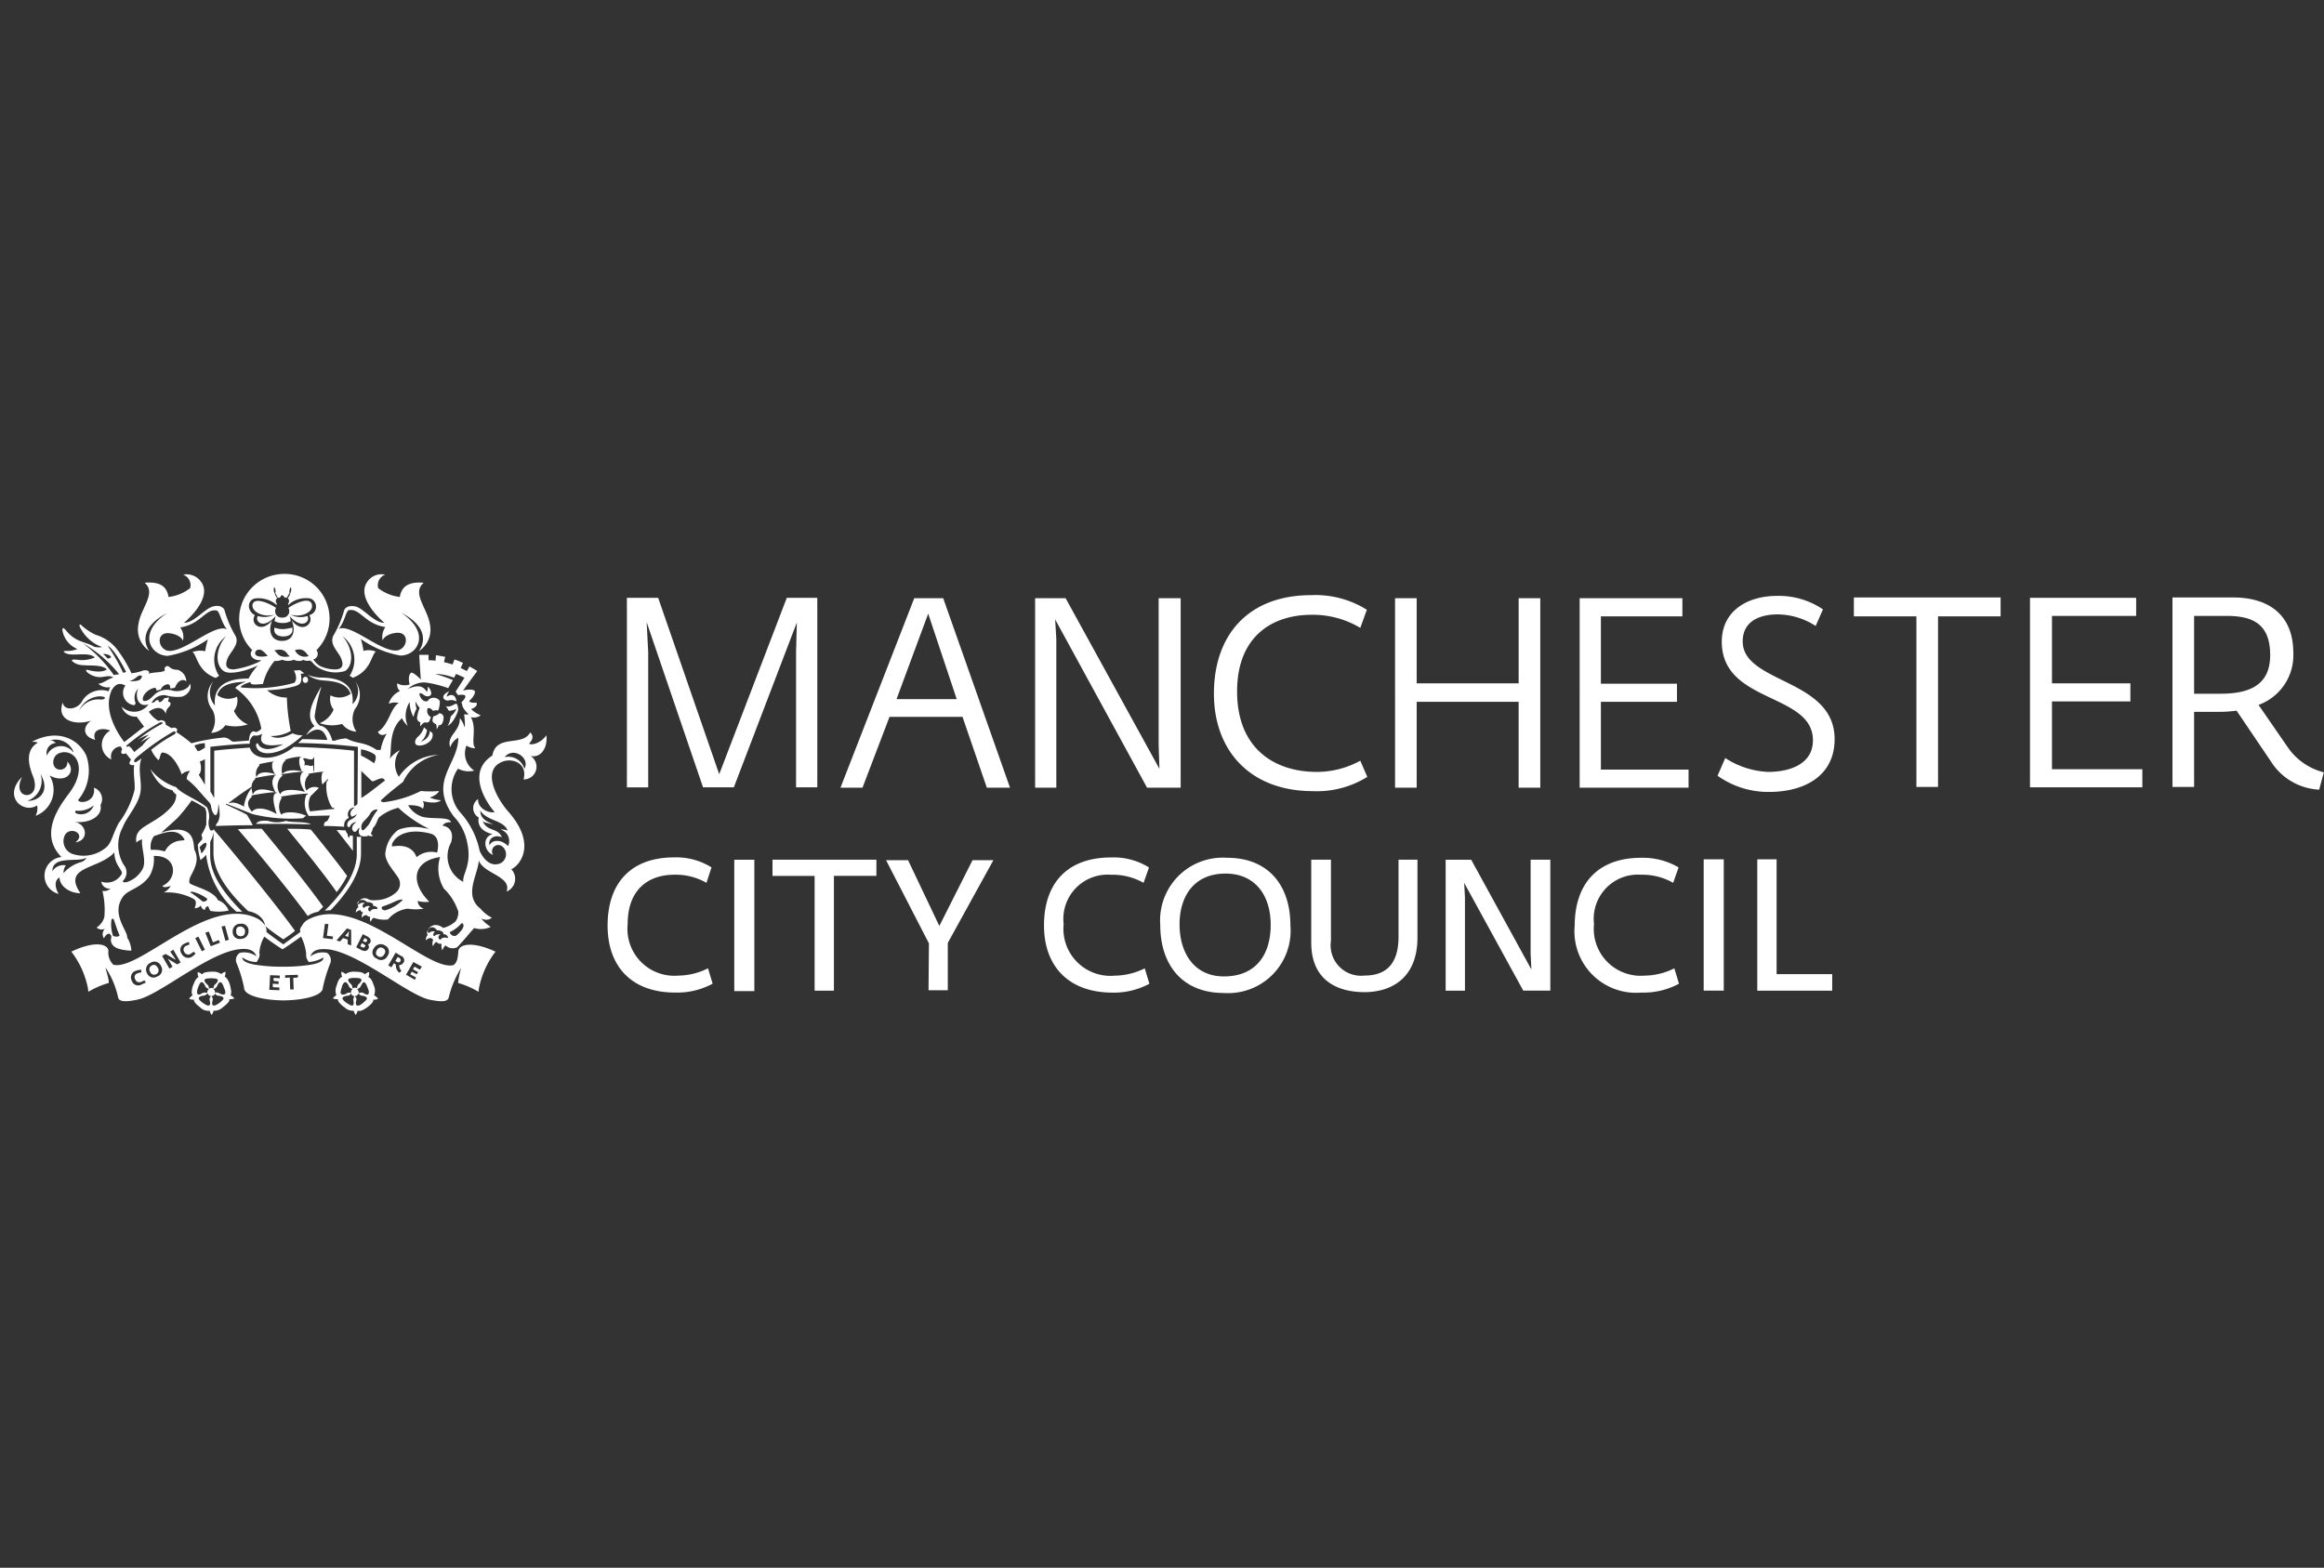 <svg xmlns="http://www.w3.org/2000/svg" xmlns:xlink="http://www.w3.org/1999/xlink" width="166" height="112" viewBox="0 0 166 112">
  <rect x="0" y="0" width="166" height="112" fill="#333333" stroke="none"/>
  <defs>
    <clipPath id="clip-Custom_Size_1">
      <rect width="166" height="112"/>
    </clipPath>
  </defs>
  <g id="Custom_Size_1" data-name="Custom Size – 1" clip-path="url(#clip-Custom_Size_1)">
    <g id="manchester-city-council-logo-vector" transform="translate(130.478 -176.9)">
      <path id="Path_122" data-name="Path 122" d="M-81.148,322.883h0c.11-.165.028-.441-.028-.717-.11-.359-.248-.552-.386-.607a.7.7,0,0,0,.055-.359.819.819,0,0,0-.3.165,1.028,1.028,0,0,0-.69-.165c-.359,0-.579.055-.69.193a.527.527,0,0,0-.3-.165.686.686,0,0,0,.055.359c-.193.083-.276.331-.386.579-.11.331-.138.579-.028.717a.618.618,0,0,0-.248.248.543.543,0,0,0,.331.055c0,.193.221.386.441.552a.818.818,0,0,0,.69.248h0a.779.779,0,0,0,.138.3.751.751,0,0,0,.138-.3.874.874,0,0,0,.662-.248c.11-.083.524-.386.469-.579a.852.852,0,0,0,.359-.055.886.886,0,0,0-.282-.221Zm-2.317-.552c.083-.221.166-.386.248-.386s.166.055.276.3c.028.083.138.138.248.193a.341.341,0,0,0-.11.221v.055a.662.662,0,0,0-.331,0c-.221.138-.276.138-.359.083-.055-.052-.055-.245.027-.466Zm.828.883c.055.248.055.331-.028.386s-.248-.028-.441-.166-.331-.276-.3-.359.083-.138.359-.166c.083,0,.166-.083.276-.166a.209.209,0,0,0,.055.11.25.25,0,0,0,.193.083.3.3,0,0,0-.115.278Zm.11-.855a.392.392,0,0,0-.166.055.333.333,0,0,0-.083-.276c-.193-.165-.248-.276-.221-.359s.221-.11.469-.11.441.028.469.11-.028.193-.221.359a.412.412,0,0,0-.083.276.2.2,0,0,0-.165-.055Zm.579,1.076c-.193.138-.359.221-.441.166s-.083-.138-.028-.386c.028-.083-.028-.165-.083-.276a.3.3,0,0,0,.193-.083.143.143,0,0,0,.055-.11.32.32,0,0,0,.221.165c.248.028.359.083.386.166.028.054-.083.192-.3.357Zm.386-.634c-.083.055-.221.028-.441-.083a.206.206,0,0,0-.248,0v-.055a.25.25,0,0,0-.083-.193.027.027,0,0,1-.02-.008.027.027,0,0,1-.008-.02.462.462,0,0,0,.248-.193c.11-.248.166-.3.248-.3s.193.165.248.386c.111.217.139.41.056.465Zm10.676.083a.923.923,0,0,0-.028-.717c-.083-.248-.193-.524-.386-.579a.667.667,0,0,0,.055-.359.463.463,0,0,0-.3.165c-.11-.138-.331-.193-.69-.193a1.028,1.028,0,0,0-.69.165.819.819,0,0,0-.3-.165.7.7,0,0,0,.055.359c-.166.055-.3.276-.386.607a.933.933,0,0,0-.028.717h0a.669.669,0,0,0-.248.221.759.759,0,0,0,.359.055c-.055.165.331.5.469.579a.874.874,0,0,0,.662.248.751.751,0,0,0,.138.3.779.779,0,0,0,.138-.3h0c.166.055.386-.028.69-.248.221-.166.441-.359.441-.552a.543.543,0,0,0,.331-.055.824.824,0,0,0-.283-.249Zm-2.317-.552c.055-.248.166-.386.248-.386s.166.055.276.3c.028.083.11.138.248.193l-.028.028a.3.3,0,0,0-.083.193v.055a.383.383,0,0,0-.248,0c-.221.138-.359.138-.441.083s-.055-.246.031-.467Zm.828.883c.055.248.028.331-.028.386-.083.055-.221-.028-.441-.166-.193-.138-.331-.276-.3-.359s.138-.138.386-.166a.259.259,0,0,0,.221-.166c.028.028.028.083.055.11a.25.25,0,0,0,.193.083.617.617,0,0,0-.087.277Zm-.055-.828a.466.466,0,0,0-.083-.276c-.193-.165-.248-.276-.221-.359s.221-.11.469-.11.441.028.469.11-.028.193-.221.359a.412.412,0,0,0-.083.276c-.055-.028-.083-.055-.138-.055a1.748,1.748,0,0,0-.193.054Zm.745,1.048c-.193.166-.359.221-.441.166s-.083-.138-.028-.386c.028-.083-.028-.165-.11-.276a.3.3,0,0,0,.193-.083.143.143,0,0,0,.055-.11c.083.083.166.165.248.165.248.028.331.083.359.166.053.054-.084.192-.278.357Zm.386-.634c-.083.055-.138.055-.359-.083-.083-.055-.193-.028-.331,0v-.055a.341.341,0,0,0-.11-.221.44.44,0,0,0,.248-.193c.11-.221.166-.3.248-.3s.166.165.248.386c.11.217.11.41.055.465Z" transform="translate(-32.868 -74.88)" fill="#fff"/>
      <g id="Group_204" data-name="Group 204" transform="translate(-129.488 217.9)">
        <path id="Path_123" data-name="Path 123" d="M-38.907,312.528l-.083-.028-.11.221.083.028c.11.055.166.055.193-.028C-38.769,312.638-38.8,312.583-38.907,312.528Z" transform="translate(64.034 -286.48)" fill="#fff"/>
        <path id="Path_124" data-name="Path 124" d="M-43.479,311.114l.055-.414-.276.331Z" transform="translate(67.365 -285.177)" fill="#fff"/>
        <path id="Path_125" data-name="Path 125" d="M-35.224,314.968c-.193-.11-.331-.028-.441.138-.083.165-.11.331.083.441a.3.3,0,0,0,.253.035.3.3,0,0,0,.188-.173.276.276,0,0,0,.072-.242.276.276,0,0,0-.155-.2Z" transform="translate(61.593 -288.231)" fill="#fff"/>
        <path id="Path_126" data-name="Path 126" d="M-39.579,313.855l-.11-.055-.11.221.11.055c.11.055.193.055.221-.028C-39.386,313.993-39.441,313.938-39.579,313.855Z" transform="translate(64.541 -287.422)" fill="#fff"/>
        <path id="Path_127" data-name="Path 127" d="M-91.451,229.426c-.359.523-.993.743-1.241.6.359-.358.276-.633.083-.8-.552,1.045-2.428.083-2.7,1.65-2.069,1.32-.083,3.769.166,4.044-.386.083-1.214-.22-1.186-.935a.768.768,0,0,0-.348.676.768.768,0,0,0,.4.644c-.083.248-.055.963.993,1.183-.772.193-.634,1.238.028,1.485a.453.453,0,0,1,.033-.555.453.453,0,0,1,.546-.1.713.713,0,0,1,.338.7.713.713,0,0,1-.5.593c-.634.193-1.131-.358-1.379-.935a5.838,5.838,0,0,0-1.352-2.7,2.536,2.536,0,0,1-.193-3.163,1.615,1.615,0,0,0,1.159.138,1.468,1.468,0,0,1-.552-1.788,1.127,1.127,0,0,0,.634.193c-.359-.358.138-1.43-.331-2.228A.81.81,0,0,0-96.14,228a2.222,2.222,0,0,1-.69-.44s.524-.165.386-.468c-.469.055-.524-.11-.524-.11s.414-.358.414-.66c0-.193-.5-.193-.855-.083.166-.22.607-.853,1.021-1.4-.248-.165-.386-.22-.552-.33l-.193.33-.441-.22.166-.358a4,4,0,0,0-.607-.248l-.138.358a6.071,6.071,0,0,0-.607-.165c0-.055.083-.385.083-.385-.221-.028-.414-.083-.662-.11l-.028.385s-.276-.028-.5-.028v-.385h-.662c0,.248.11,1.76.11,1.76s-.579-.6-.717-.468c-.248.248-.083.825-.083.825a1.086,1.086,0,0,1-.883-.083.6.6,0,0,0,.193.55,1.434,1.434,0,0,0-.8.908,1.11,1.11,0,0,1,.717-.055c-.607.358-.69,1.54-1.49,2.063.083.193.3.33.634.11a3.528,3.528,0,0,0-.441,1.183h-.276c-.965-.633-1.352-.385-2.179-.825a2.948,2.948,0,0,0-.828.165h-.166c-.083-.3-.331-1.018-.883-1.073a1,1,0,0,1-.386-.66,12.477,12.477,0,0,1,.469-2.063v-.055c-.579.99-1.186,2.118-.469,2.806a2.089,2.089,0,0,0-.607.66c.717-.633,1.076-.385,1.241-.22a1.479,1.479,0,0,1,.276.55c-.11,0-1.076-.055-1.793-.055a2.741,2.741,0,0,1-.3.275,41.291,41.291,0,0,1,4.276.275s-.028,3.961-.028,4.044c-.028.138-.248.193-.248.193v-3.961c-1.628-.193-3.421-.248-4.3-.275a3.791,3.791,0,0,1-1.048.6c-1.048.385-1.9.11-2.1-.55h0c-.717.055-1.628.11-2.538.22v3.383l-.276-.468v-3.191c1.214-.138,2.4-.22,2.814-.22a.594.594,0,0,1,.055-.33c.083-.165.193-.3.359-.248a.772.772,0,0,0,.469-.138c0,.11-.579,1.128,1.517.743-1.048.578-1.6.33-1.765.055-.028-.055-.055-.11-.083-.11-.11-.028-.166.22.028.44.359.44,1.241.275,1.848-.028a6.672,6.672,0,0,0,1.352-.99,1.521,1.521,0,0,1-.717-.138c-.221.11-.993.523-1.572.193a2.785,2.785,0,0,0,1.434-.358,14.784,14.784,0,0,1-.276-2.393,2,2,0,0,1-1.407-.523,8.4,8.4,0,0,0,1.959-.275c.359-.11.579-.22.441-.908a.765.765,0,0,0,.248-.028c-.083-.055-.221-.165-.3-.22-.11,0-.331.027-.441.027.083.138.3.6.028.88a10.2,10.2,0,0,1-3.779.33c-.166-.083.386-.33.662-.385-.055.248.441.165.883.138a3.934,3.934,0,0,1,.828-1.65,1.286,1.286,0,0,0,.552-.083,1.078,1.078,0,0,0,.828,0,.751.751,0,0,0,.386.083c.166,0,.221-.028.276-.083a.67.67,0,0,0,.5.055c.221.138.331.468.965.688a2.312,2.312,0,0,0,1.545.055c.662-.468.5-1.705-.193-2.476a2.1,2.1,0,0,1,.5,2.833.6.6,0,0,1,.221.138h0c1.324-.5,1.324-1.65,1.655-1.871a1.322,1.322,0,0,0-.883-.055,5.074,5.074,0,0,0-.193-.853,6.941,6.941,0,0,0,2.814,1.183h0c1.214.028,2.262-1.568.083-3.053,1.959,1.018,1.655,2.2,1.241,2.751a1.844,1.844,0,0,0,.8-1.926c-.166-1.128-1.324-2.228-.441-2.971-.993-.083-1.572.193-1.71,1.018a3.175,3.175,0,0,1-1.545-.633.809.809,0,0,1,.5-.963,1.221,1.221,0,0,0-1.269.5c-.883,1.21,1.214,2.943,1.214,2.943h0c-.717,0-1.462-.99-2.014-1.155-.524-.138-.8.083-.855.248a7.6,7.6,0,0,1-.772,1.815c-.331.66.414,1.183.579,1.705.11.3.166.715-.469.715a2.584,2.584,0,0,1-1.076-.248,1.5,1.5,0,0,1-.469-.468.41.41,0,0,0,.294-.269.41.41,0,0,0-.073-.391,3.176,3.176,0,0,0,.938-2.256,3.2,3.2,0,0,0-.95-2.267,3.2,3.2,0,0,0-2.278-.924,3.221,3.221,0,0,0-3.228,3.191,3.176,3.176,0,0,0,.938,2.256c-.3.3.028.77.634.715l-.083.083a6.3,6.3,0,0,1-1.876.578c-.634,0-.579-.385-.469-.715.193-.55.938-1.073.579-1.705a7.6,7.6,0,0,1-.772-1.816c-.055-.165-.331-.413-.855-.248-.579.165-1.324,1.155-2.041,1.155h0s2.124-1.733,1.214-2.943a1.272,1.272,0,0,0-1.269-.5.809.809,0,0,1,.5.963,3.044,3.044,0,0,1-1.545.633c-.138-.825-.69-1.1-1.71-1.018.883.743-.3,1.843-.441,2.971a1.851,1.851,0,0,0,.772,1.9c-.386-.55-.634-1.705,1.269-2.7-2.179,1.458-1.131,3.053.055,3.053a7.159,7.159,0,0,0,2.869-1.183,5.073,5.073,0,0,0-.193.853,1.7,1.7,0,0,0-.91.055c.331.22.331,1.348,1.628,1.843h.055a1.541,1.541,0,0,1,.221-.138,2.073,2.073,0,0,1,.5-2.833c-.69.743-.855,1.981-.193,2.476.441.33,1.71-.028,2.455-.385a4.266,4.266,0,0,0-.662.935c-.772,0-2.593.083-2.4,1.926a1.392,1.392,0,0,1-.11-1.733,1.581,1.581,0,0,0-.055,2.063h0a1.628,1.628,0,0,1-.11,1.623,1.3,1.3,0,0,0,1.021-.55,2.957,2.957,0,0,0,1.6-.055,1.916,1.916,0,0,1-.993-.963,1.187,1.187,0,0,0,.221-1.018,1.334,1.334,0,0,1-1.407-.11c.276-.963,1.572-.908,2.014-.963a.027.027,0,0,1-.008.02.027.027,0,0,1-.02.008c-.331.11-.717.358-.69.44a4.431,4.431,0,0,1,1.848,2.888.611.611,0,0,1-.414.248c-.11-.11-.331-.055-.414.248a2.473,2.473,0,0,0-.055.358c-.359.028-.745.055-1.131.083l-.166-.083a.783.783,0,0,0-.469-.22,14.13,14.13,0,0,0-2.345.413,9.569,9.569,0,0,0-1.076-.8c.193-.275-.138-.385-.331-.275-.083-.055-.386-.22-.441-.275.055-.11-.11-.413-.5-.248a1.87,1.87,0,0,1-.69-.66s.883-.688,1.214.165c0-.468.359-.5.331-.743,0-.083-.028-.083-.138-.138-.083-.028.028-.138.028-.3-.138.028-.166.028-.331.055-.276.44-.5.248-.386.138a.609.609,0,0,0-.221.028.346.346,0,0,1-.3.165.993.993,0,0,1,.965-.55,3.108,3.108,0,0,0,1.186.11c.441-.11.772-.605.579-.935-.055.413-.772.633-1.241.5a1.31,1.31,0,0,0-1.269.275c-.359.358-.5.468-.745.468s-.083-.715.69-.935c.166-.055.193.193.193.193s.221-.055.3-.083a.6.6,0,0,1,.414-.358c.3-.083.248.275.248.275a.719.719,0,0,0,.359-.055c.138-.413.5-.688.8-.44a.9.9,0,0,0-.607-.825c-.634,0-.579-.358-.828-.248-.11.055-.166.193-.083.275-.193.193-.69.11-1.186.248.166-.165-.138-.33-.469-.193a3.376,3.376,0,0,1-.745.165,9.343,9.343,0,0,0-1.048-1.733,3.023,3.023,0,0,0-1.517-1.018,4.158,4.158,0,0,1-.993-.66c-.221-.22-.138.083-.138.083a2.859,2.859,0,0,0,1.6,1.458,1.353,1.353,0,0,1-.579-.028c-.579-.358-1.241-.3-1.9-1.045-.166-.193-.359-.44-.359-.138a1.758,1.758,0,0,0,1.076,1.348,1.953,1.953,0,0,1-.8.138c-.386,0-.028.165-.028.165.5.248,1.628-.138,2.069.3a2.246,2.246,0,0,1-1.241.165c-.717-.083-.3.193-.055.3.5.22,1.71-.055,2.152.385-.083.083-.469.275-1.3.055-.5-.138.11.5.8.5.331,0,.69-.165.965.027-.359.083-.745.44-1.076.44a.976.976,0,0,0,.855.248.983.983,0,0,0-.11.3,1.613,1.613,0,0,0-1.876.66c-.3.633-1.3.8-1.407.138-.469,1.265.855,1.678,2.041,1.293-.579.358-.69,1.128.276,1.375-.276-.743.5-.908,1.076-.66a1.152,1.152,0,0,0-.6,1.057,1.152,1.152,0,0,0,.682,1.006.723.723,0,0,1,.1-.63.723.723,0,0,1,.561-.3,2.139,2.139,0,0,1,.11.193c-.248.5.276.3.276.3s.248.33.359.44c-.276.385.028.44.221.385-.083.633.083,1.293.028,1.788A6.5,6.5,0,0,1-122,235.7c-.441.825-.469,1.293-.828,1.678a2.5,2.5,0,0,1-2.483.523.971.971,0,0,1-.576-.584.971.971,0,0,1,.076-.816c.441-.578,1.49,0,.717.578.993-.138.828-1.32-.055-1.458,1.214.11,2.014-.5,1.848-1.21a.855.855,0,0,0,.059-.73.855.855,0,0,0-.528-.508c.166,1.045-1.048,1.183-1.131.88a3.251,3.251,0,0,0,.579-3.191c-.552-1.155-2.014-1.953-3.89-.963a.951.951,0,0,1,.441.055c-1.021.578-.579,1.843-.331,2.448.083.22.3.963-.221,1.238-.414.22-1.1-.165-.579-1.238-1.407,1.4.083,2.668,1.076,2.036a1.125,1.125,0,0,1-.11.743,1.975,1.975,0,0,0,1.18-1.209,1.975,1.975,0,0,0-.187-1.679c1.186.66,1.959-.3,1.269-.99a.5.5,0,0,1-.132.427.5.5,0,0,1-.42.151c-.552-.055-.579-.8-.166-1.1a.989.989,0,0,1,1.324.275c.331.468.359,1.348-.386,2.393-.441.633-2.428,2.888-.634,4.676a1.344,1.344,0,0,0-1.207,1.239,1.344,1.344,0,0,0,1.014,1.4c-.11-.138-.469-.88.055-1.183,0,.6.69,1.128,1.49,1.128-1.324-1.953,1.324-1.678,2.428-2.916,0,.935.634,1.265.524,1.54a1.214,1.214,0,0,1-1.462.55.593.593,0,0,0,.662.5.7.7,0,0,1-.579.165,5.725,5.725,0,0,1,.138,1.87,1.309,1.309,0,0,1-.552.743.542.542,0,0,0,.607.083.519.519,0,0,0-.083.688c.083-.165.193-.33.386-.33a.274.274,0,0,1,.138.275s-.221.6.607.825a3.5,3.5,0,0,0,.828.11,1.936,1.936,0,0,0-.3-.935c.055-.468-1.186-1.678-.3-2.916.359-.523,1.269-.578,1.9-1.485a2.4,2.4,0,0,0,.3-1.43c1.683-.055,1.738,1.65.607,2.146.138.138.3.083.607,0a1.267,1.267,0,0,1-.5.468,3.953,3.953,0,0,1,2.1.44c.248.138.221.33.11.688a.7.7,0,0,0,.441-.193s.055.3.3.3a.225.225,0,0,1,.056-.173.225.225,0,0,1,.165-.075c.083.165.083.248.166.33a3.413,3.413,0,0,0,1.3-.028,1.293,1.293,0,0,0-.772-.743c-.3-.688-1.793-.99-2.014-1.21-.055-.055-.028-.275.028-.413.193-.44.717-1.155.331-1.926-.138-.275.11-1.4-1.159-1.485a3.52,3.52,0,0,0-1.241.22s.745-.66,1.159-1.045a12.982,12.982,0,0,0,1.021-1.265,7.432,7.432,0,0,1,.965.55c.028.083.055.193.083.275v.908a1.9,1.9,0,0,0-.083.22,3.606,3.606,0,0,1-.248.468c-.055.083.138.3-.028.44a1.458,1.458,0,0,0-.248.3,4.359,4.359,0,0,0,.193,1.1,3.076,3.076,0,0,0,.414-.385v.11a6.415,6.415,0,0,0,2.152,3.961h.414c-1.49-1.485-2.29-2.778-2.29-4.016V237.1a.638.638,0,0,1,.11-.275c.028-.055.083-.275.11-.358.055-.165.055-.275.083-.33-.083.083-.248.138-.3.055a1.137,1.137,0,0,1-.083-.8,1.517,1.517,0,0,0-.138-.8c-.579-.523-1.876-.99-2.207-1.458a3.843,3.843,0,0,1-1.848-1.293c.552,1.238,1.159,1.4,1.572,1.513a.769.769,0,0,0,.276.3,1.229,1.229,0,0,1-.3.825c-.8.963-1.959,1.32-2.345,1.788a.918.918,0,0,0-.193.825.707.707,0,0,1,.414-.22c-.138.468.359,1.568,0,2.146a1.989,1.989,0,0,1-1.131.908s-.414.055-.193-.165a.823.823,0,0,0,0-1.073,2.714,2.714,0,0,1-.083-2.668c.276-.743,1.1-1.568,1.269-2.5.138-.77-.221-1.678.083-2.448a2.8,2.8,0,0,1-.359.248c-.055.055-.166.028-.166-.028-.028-.055.055-.165.138-.248a17.888,17.888,0,0,1,2.593-1.843c.138-.083.193-.055.221,0,.028.028-.028.138-.083.165a11.051,11.051,0,0,0-1.655,1.1,2.34,2.34,0,0,0,.524.743c.138-.193.083-.385.248-.55.855,0,1.407,1.513,1.407,1.568a.833.833,0,0,1,.607-.248.931.931,0,0,0-.248.578,5.822,5.822,0,0,1,.91.88c.193.22.441.5.69.77a.517.517,0,0,1,.138.3,1.744,1.744,0,0,0,.055.248c.083.275.221.385.276.385.11-.028.193-.33.193-.825a2.4,2.4,0,0,1,.083.66.725.725,0,0,1,0,.248,1.283,1.283,0,0,1-.11.385c-.055.11-.11.11-.166.3h0c.717-.028,1.71-.055,2.648-.055a7.958,7.958,0,0,0-.414-.743c-.359-.22-1.352-.66-1.462-.715-.055-.028-.055-.11.028-.055.3.11,1.352.523,1.821.715a11.523,11.523,0,0,0,3.586.3c.055,0,.193-.165.248-.165h.028c-.745-.358-1.655-.3-1.793-.083a1.111,1.111,0,0,1,.055-1.238c-.193-.028-.028-.083.055-.083a14.845,14.845,0,0,1,1.71-.193c.138,0,.11.055-.028.083a1.585,1.585,0,0,0,.166,1.513c.441,0,1.186-.027,1.517-.027-.055.138-.138.275-.166.358a2.548,2.548,0,0,0-.221.138,1.129,1.129,0,0,0-.055.248c.414,0,1.048.028,1.462.055a.6.6,0,0,1,.055-.385.586.586,0,0,1,.276-.248.486.486,0,0,1-.012-.494.486.486,0,0,1,.426-.249c.028,0-.5.248-.221.66a.976.976,0,0,0,.386-.193.744.744,0,0,1-.359.358c-.166.083-.3.138-.331.358-.028.11.028.248.138.22.028,0,.055-.055.083-.11a.508.508,0,0,1,.441-.248c-.524.3-.276.743-.11.688.166-.028.166-.248.331-.275-.055.083-.248.688.469.6a.211.211,0,0,0,.138-.055h0s.221.11.359,0c-.083,0-.138-.083-.166-.165a.879.879,0,0,0,.138-.358c.276-.275.3-.578.441-.77a3.452,3.452,0,0,1,1.379-.688,9.033,9.033,0,0,0,2.207,1.513c-.083-.028-.193-.028-.276-.055h-.055a3.313,3.313,0,0,0-1.71.055h0a1.352,1.352,0,0,0-.193.083,2.315,2.315,0,0,0-.883,1.54c-.138.6.552,1.32.855,1.788a.822.822,0,0,1-.11,1.128,2.247,2.247,0,0,1-1.462.55,1.351,1.351,0,0,1-.441-.028.515.515,0,0,0-.3-.11c-.469-.028-.607.5-.469.633a.416.416,0,0,0-.193.385c.193-.193.331-.165.331-.165a.226.226,0,0,0,.193.165.364.364,0,0,0-.083.385.318.318,0,0,1,.331-.193.3.3,0,0,0,.248.11.559.559,0,0,0,.028.358c.083-.138.138-.275.248-.275a2.054,2.054,0,0,0,.993.11,2.231,2.231,0,0,1,1.407-.77,3.576,3.576,0,0,0,1.159,0,.6.6,0,0,1-.441-.55,2.032,2.032,0,0,0,.828.055c-1.407-1.4-1.159-2.916.772-3.191a2.765,2.765,0,0,0,.276,2.256,4.051,4.051,0,0,1,1.021,1.623,1.084,1.084,0,0,1-.193.715,2.041,2.041,0,0,1-.883.468c-.8-.6-1.324.275-1.1.5a.508.508,0,0,0-.138.385.553.553,0,0,1,.359-.165l.166.11a.738.738,0,0,0-.028.468c.11-.138.138-.248.248-.3a.454.454,0,0,0,.386.138.7.7,0,0,0,.055.468.747.747,0,0,1,.221-.358.739.739,0,0,0,.828.138c.524-.55.91-1.045,1.214-1.375a1.65,1.65,0,0,0,1.186-.083c-.579-.385-.662-.6-.662-.6a.658.658,0,0,0,.745-.055,2.534,2.534,0,0,1-.828-.66,1.416,1.416,0,0,1-.579-1.238c0-.715.469-1.65.469-2.2.331.963,2.372,1.128,1.986,2.228a.983.983,0,0,0,.593-.712.983.983,0,0,0-.262-.888c.441-.138,1.986-1.623-.221-4.126-.828-.935-1.959-3.026-.331-3.576.634-.22,1.738.11,1.434,1.293a.909.909,0,0,0,.887-.649.909.909,0,0,0-.387-1.029C-91.865,231.076-91.341,230.333-91.451,229.426Zm-14.841-7.592c.469-.55.5-1.293.745-1.348.8-.138,1.131.99,2.593,1.21a1.26,1.26,0,0,0-.193.963c.055-.22.414-.5.993-.55,1.021-.083.772,1.293-.083,1.265C-103.451,223.347-105.464,221.421-106.292,221.834Zm-4.607,1.54c.883-.248.883.3,1.131.413-.882.165-.882-.3-1.132-.413Zm1.49-.028c.69-.22.828.33.993.413a.762.762,0,0,1-.993-.412Zm-2.9-3.686a1.968,1.968,0,0,1,1.6.468v-.11a.267.267,0,0,1-.068-.2.267.267,0,0,1,.1-.187,1,1,0,0,1-.193-.385c-.083-.055-.055-.468,0-.385a.532.532,0,0,1,.055.413,1.224,1.224,0,0,1,.166.33c.055-.028.11,0,.166,0a.3.3,0,0,1,.166-.193h0c.028.027.138.083.166.193a.176.176,0,0,1,.166,0,1.436,1.436,0,0,1,.193-.33c-.055-.055.028-.358.055-.413.083-.055.083.33,0,.385a.728.728,0,0,1-.193.385.267.267,0,0,1,.1.187.267.267,0,0,1-.068.2v.11a1.848,1.848,0,0,1,1.6-.468.622.622,0,0,1,.392.622.622.622,0,0,1-.475.561c.359.6-.524,1.375-1.269.358.331.77.11,1.485-.69,1.485-.772,0-1.021-.715-.69-1.485-.772.99-1.628.248-1.241-.358-.521-.243-.606-1.017-.027-1.182Zm.055,3.934c-.028-.193.193-.358.441-.248.193.083.386.358.469.413-.437.083-.856.083-.906-.165Zm-6.069-.193c-.855.028-1.1-1.348-.083-1.265.579.055.938.33.993.55a1.148,1.148,0,0,0-.193-.963c1.462-.22,1.793-1.348,2.593-1.21.248.055.3.8.745,1.348-.824-.44-2.837,1.486-4.051,1.539Zm-5.048,3.466a1.541,1.541,0,0,0-1.462.825,1.669,1.669,0,0,1,1.462-1.045C-122.76,226.647-122.954,226.923-123.371,226.867ZM-128.5,234.1a1.511,1.511,0,0,0,.91-1.926C-126.733,233.662-128.029,234.185-128.5,234.1Zm3.2-3.521a1.08,1.08,0,0,0-1-.362,1.08,1.08,0,0,0-.826.662.716.716,0,0,1,.1-.6.716.716,0,0,1,.532-.3.579.579,0,0,0-.386-.193,1.376,1.376,0,0,1,1.628.77c.029.061-.026.088-.055.033Zm.276,4.236a1.673,1.673,0,0,0,1.241-.385.947.947,0,0,1-.5.554.947.947,0,0,1-.744.024c-.109-.053-.109-.191,0-.191Zm.386,3.659a2.557,2.557,0,0,0-1.3.8.821.821,0,0,1,.166-.55.927.927,0,0,0-.965.413c0-1.1,1.655-.66,2.317-.908.17-.111.115.082-.216.247Zm2.593,4.979.11.3a.5.5,0,0,1-.469,0,2.412,2.412,0,0,1-.11-1.155.086.086,0,0,1,.083-.063.086.086,0,0,1,.083.064c.139.389.222.664.3.857Zm5.379-2.833a2.864,2.864,0,0,1,.965.468c.11.083-.166.3-.331.193a7.953,7.953,0,0,0-.772-.578c-.136-.054-.053-.137.14-.082Zm.91-3.493c.11.11-.11.523-.331.743a4.554,4.554,0,0,0-.138-.44s.361-.412.471-.3Zm-3.724-.5c.552-.165,1.683-.715,2.179.248.083.165-.855-.165-1.407.853a2.566,2.566,0,0,0-.993-.11,1.25,1.25,0,0,1,.223-.985Zm-.855-11.443c-.055.358-.331.385-.91.385.581-.187.581-.517.912-.379Zm-1.131-.275-.221.055a12.311,12.311,0,0,0-1.1-1.926c.523.254,1.323,1.876,1.323,1.876Zm-1.076-1.073c0,.055-.166.11-.248.11a3.736,3.736,0,0,0-.331-.33c.333.006.5.084.581.226Zm-1.986-.963a9.1,9.1,0,0,1,2.565,2.2,1.867,1.867,0,0,0-.386.055,9.76,9.76,0,0,0-2.177-2.249Zm1.986,3.411c.331-.6.634-.6,1.021-.413a.887.887,0,0,0-.1.863.887.887,0,0,0,.683.537c.055.028.193-.055.11-.248a.953.953,0,0,1,.221-.935c-.221.468-.083,1.4.745,1.128a1.277,1.277,0,0,1-.928.526,1.277,1.277,0,0,1-1-.361,1.044,1.044,0,0,0,1.076.715l.524.715-1.407,1.1s-1.625-1.971-.936-3.621Zm3.559,2.366a9.77,9.77,0,0,0-1.683,1.128,2.566,2.566,0,0,1,.828-.385,4.137,4.137,0,0,0-.607.55,3.632,3.632,0,0,1,.745-.413,3.111,3.111,0,0,0-.607.633c-.331.248-.579.468-.579.468s-.331-.5-.441-.413c-.083.083-.193-.028-.083-.082a14.1,14.1,0,0,1,2.317-1.6c.193-.1.332.009.112.119Zm2.7,3.6s.3-.22.083-.963a.7.7,0,0,0,.359-.165v1.843c-.216-.376-.437-.706-.437-.706Zm.441-2.256v.33c-.276.138-.276.193-.5.248a2.236,2.236,0,0,1-.248-.413,1.938,1.938,0,0,1,.8-.165Zm3.917,1.485c.276-.055.634-.138.91-.165.11-.028.11.028,0,.055a.97.97,0,0,0,.166.8c.028.027,0,.027,0,.027-.993-.3-1.241.055-1.3.193,0,.028-.028,0-.028,0a.867.867,0,0,1,.248-.825c-.071-.02-.046-.048.01-.075Zm1.214,3.576c-1.021-.578-1.6-.413-1.765-.165-.248-.275-.5-.688.028-1.1-.138,0-.11-.055.028-.083a14.926,14.926,0,0,1,1.6-.22c-1.3-.44-1.517,0-1.572.138,0,.028-.028,0-.028,0a1.376,1.376,0,0,1-.083-.44,2.82,2.82,0,0,0-.552,1.32c0,.028-.028.028-.028,0-.441-.248-.772-.33-1.021-.22-.028,0-.055-.028-.028-.028.166-.138.855-.66,1.628-1.155a.716.716,0,0,1,.3-.578c-.11,0-.055-.055.028-.055a12.562,12.562,0,0,1,1.352-.22h.083c0,.028-.028.028-.11.055-.248.385-.221.633.055,1.21h.055c.055,0,.055.055-.055.055-.3.165-.083.99.083,1.485.035.011.007.038.007.011Zm2.621-3.989c0-.083.055-.11.055,0v.853c0,.083-.028.11-.055.055a1.943,1.943,0,0,0-.028-.413c-.166.165-.414-.083-.634.028a.4.4,0,0,0-.083-.468c.088-.182.529.179.75-.045Zm-1.959.083a3.962,3.962,0,0,1,1.048-.193h.055s0,.028-.083.028c-.166.22-.028.77.11.99V232c-.8-.165-1.269,0-1.379.193-.028.028-.028,0-.028,0-.028-.138-.11-.743.276-.99-.1.036-.076-.019.006-.046Zm1.3,2.311c-.607-.165-1.517-.22-1.683.138-.028.055-.028.027-.055,0a.977.977,0,0,1,.221-1.32c-.028,0-.11,0-.11-.028s.083-.028.138-.055a12.372,12.372,0,0,1,1.352-.165c.11,0,.138.028,0,.055-.083.11-.359.5.166,1.348,0,.067-.027.036-.027.036Zm2.069,1.238c-.083,0-1.655.165-1.655.165a1.382,1.382,0,0,1,.028-1.073l.607-.6a.74.74,0,0,0-.883.193.953.953,0,0,1,.193-1.155c-.11,0-.083-.027-.028-.055a8.744,8.744,0,0,1,.965-.138c.083,0,.11.028,0,.055a1.588,1.588,0,0,0,0,.853l.331-.33c.028-.028.083-.055.083-.028.028.028-.055.083-.11.165a2.92,2.92,0,0,0,.386,1.843c.195.037.223.092.085.119Zm3.117,7.152s-.331-.083-.469.165c-.166,0-.221-.275,0-.358a.368.368,0,0,0-.441.11c-.221-.11-.055-.3.055-.358a.445.445,0,0,0-.441.11c-.276-.055.166-.6.607-.165.138-.028.5.055.414.248.47.092.277.257.277.257Zm-1.131-11.416a2.357,2.357,0,0,1,.965.358c.221.193-.028.633-.028.633a6.826,6.826,0,0,0-.938-.55v-.44Zm0,1.513c.221.22.441.44.8.77.248,0,.745-.44.91-.055-.662.5-1.1.88-1.628,1.21-.028,0-.028.028-.055.055v-1.981Zm1.159,2.861c-.331.385-.5.908-.662,1.073s-.441.578-.469.138.386-.523.662-1.045a.562.562,0,0,1,.441-.248.053.053,0,0,1,.044.036.053.053,0,0,1-.014.055Zm1.765,6.437a2.845,2.845,0,0,1-1.186.688c-.248,0-.331-.193-.193-.275a6.99,6.99,0,0,0,.828-.33c.521-.239.663-.184.553-.074Zm2.51-3.438a1.63,1.63,0,0,0-1.462.33c-.193-.523-.662-.935-1.71-.77-.248,0,.331-1.54,2.731-.908.664.2.526,1.054.443,1.356Zm.248,6.217c-.166,0-.221-.275,0-.358a.437.437,0,0,0-.441.11c-.138,0-.055-.3.055-.33a.473.473,0,0,0-.441.11c-.276-.11.166-.743.579-.193.138-.028.524.083.441.275a.334.334,0,0,1,.359.275s-.411-.128-.549.119Zm1.131-.3c-.248.165-.552-.193-.441-.248a2.45,2.45,0,0,0,.8-.605c.085-.077.444.171-.356.859Zm.5-3.824a2.044,2.044,0,0,1-1.037-1.216,2.044,2.044,0,0,1,.154-1.59c.166-.5.083-1.1-.607-1.21.11-.138.193-.248.607-.248-.11-.413-1.3-.193-2.041-.385a1.808,1.808,0,0,1-1.021-.825s.772-.055,1.048.248a.549.549,0,0,0,0-.55s.938.275,1.3-.055a2.681,2.681,0,0,1-.8-.193s.524-.165.662-.468a6.8,6.8,0,0,1-1.3,0,7.929,7.929,0,0,1-2.648.8c-.276-.028-.221-.138-.138-.193.552-.523,1.076-.908,1.517-1.265a3.457,3.457,0,0,1,2.538-1.926,3.563,3.563,0,0,0-2.841,1.568,1.606,1.606,0,0,1,.083-1.9,1.97,1.97,0,0,0-.745.633c.193-.5-.138-2.036.883-2.916a1.8,1.8,0,0,0,.414.55,1.812,1.812,0,0,1,.138-1.705,2.2,2.2,0,0,0,.276,1.073,1.843,1.843,0,0,1,.221-.6A1.437,1.437,0,0,1-100.8,227a1.665,1.665,0,0,0,.3.468,2.826,2.826,0,0,0-.193.743.364.364,0,0,0,.248.3.428.428,0,0,0,0,.275.781.781,0,0,1,.276-.275c.11,0,.276.028.331-.055a1.409,1.409,0,0,0,.138-.33.483.483,0,0,1-.221-.633c.138-.028.221.027.386.193a.547.547,0,0,1,.359-.028,1.676,1.676,0,0,0,.11-.688.536.536,0,0,0-.381-.222.536.536,0,0,0-.419.139c-.055.22-.552.165-.662-.44.248-.083.3.193.579.193h0a.247.247,0,0,0,.276-.165.682.682,0,0,0-.248-.523,1.272,1.272,0,0,1-.055.385c-.138-.165-.331-.633-1.241-.275-.055.028-.11.028-.138.055a1.8,1.8,0,0,1,1.214-.468,7.992,7.992,0,0,1,1.683.413c.11-.22.331-.578.331-.578a11.241,11.241,0,0,0-1.269-.44,3.856,3.856,0,0,1,1.352.275l.138-.275c.221.083.607.275.607.275l-.634.99.166.248c.138-.028.469-.055.524.055s-.166.358-.276.468a1.237,1.237,0,0,1,.083.3,1.828,1.828,0,0,0,.441.55,1.328,1.328,0,0,1-.331,0,6.362,6.362,0,0,1,.055.66.846.846,0,0,1-.028.275,1.647,1.647,0,0,0-.331-.66c0,1.018-.965,1.21-.69,2.091a1.157,1.157,0,0,1,.579-.688c0,1.926-2.179,3.081-.331,5.612a3.729,3.729,0,0,1,.965,1.87c.361,1.634-.384,2.267-.274,2.817Zm3.172-3.658a1.213,1.213,0,0,0-.524-.083.862.862,0,0,1,.547.465.862.862,0,0,1,0,.718c-.552-.55-1.186-.413-1.324-.055-.11-.33.193-.825.883-.578-.331-.715-1.021-.358-1.379-1.155.193.165.5.138.717.248,0-.11-.883-.22-.883-.99.523.775,1.682.665,1.957,1.436Zm1.186-4.429a1.2,1.2,0,0,0-1.407-.825c.63-.788,1.848.088,1.407.831Z" transform="translate(129.488 -217.9)" fill="#fff"/>
        <path id="Path_128" data-name="Path 128" d="M-50.035,246.555a1.6,1.6,0,0,0,.028-1.986A1.29,1.29,0,0,1-50.2,246.2c.193-1.738-1.434-1.9-2.262-1.9a2.824,2.824,0,0,1-.938-.193,2.021,2.021,0,0,0,1.021.386c.441.055,1.738.028,2.041.965a1.369,1.369,0,0,1-1.434.11,1.241,1.241,0,0,0,.221,1.021,1.788,1.788,0,0,1-.993.965,2.621,2.621,0,0,0,1.6.055,1.366,1.366,0,0,0,1.021.552,1.6,1.6,0,0,1-.11-1.6Z" transform="translate(74.389 -236.893)" fill="#fff"/>
        <ellipse id="Ellipse_1" data-name="Ellipse 1" cx="0.193" cy="0.221" rx="0.193" ry="0.221" transform="translate(20.631 7.347)" fill="#fff"/>
        <path id="Path_129" data-name="Path 129" d="M-16.955,251.6c-.11,0-.441.3-.745.166.166.165.138.248.248.331a1.1,1.1,0,0,0,.524-.138,1.282,1.282,0,0,1-.386.524c-.083.193-.055.441-.248.69.414-.165.745-.965.772-1.186C-16.817,251.9-16.845,251.568-16.955,251.6Z" transform="translate(48.537 -242.324)" fill="#fff"/>
        <path id="Path_130" data-name="Path 130" d="M-94.228,319.47a.3.3,0,0,0-.156.2.3.3,0,0,0,.046.246.3.3,0,0,0,.181.187.3.3,0,0,0,.26-.021.3.3,0,0,0,.156-.2.3.3,0,0,0-.046-.246C-93.9,319.443-94.034,319.36-94.228,319.47Z" transform="translate(104.072 -291.492)" fill="#fff"/>
        <path id="Path_131" data-name="Path 131" d="M-71.638,309.5c-.221,0-.3.166-.276.359a.3.3,0,0,0,.086.245.3.3,0,0,0,.245.086c.221,0,.3-.166.3-.359a.342.342,0,0,0-.109-.239A.342.342,0,0,0-71.638,309.5Z" transform="translate(87.799 -284.308)" fill="#fff"/>
        <path id="Path_132" data-name="Path 132" d="M-24.544,258.037c0,.193-.083.552-.634.772a1.383,1.383,0,0,0,.441-.855c-.138-.083-.193-.193-.221-.166a1.473,1.473,0,0,1-.469.69c-.221.221-.331.745.441.552.248-.083.745-.331.634-.855C-24.489,258.092-24.489,258.037-24.544,258.037Z" transform="translate(54.25 -246.811)" fill="#fff"/>
        <path id="Path_133" data-name="Path 133" d="M-20.631,254.1c-.083.138-.414.221-.414.221a2.061,2.061,0,0,0-.055.3c0,.11.166.221.248.248.055.055.055.359.055.359a.557.557,0,0,0,.138-.276c.331.055.359-.524.359-.579a.31.31,0,0,0-.331-.273Z" transform="translate(50.999 -244.14)" fill="#fff"/>
        <path id="Path_134" data-name="Path 134" d="M-17.362,249.117c0-.11-.11-.717-.69-.331a.626.626,0,0,1,.193-.386c-.3.083-.634.414-.3.607C-17.941,249.145-17.776,248.9-17.362,249.117Z" transform="translate(48.971 -240.008)" fill="#fff"/>
        <path id="Path_135" data-name="Path 135" d="M-30.424,317.455l-.11-.055-.166.276.083.055c.138.083.221.055.276-.028a.189.189,0,0,0-.083-.248Z" transform="translate(57.951 -290.029)" fill="#fff"/>
        <path id="Path_136" data-name="Path 136" d="M-61.381,231.91h-.11a1.61,1.61,0,0,1-.552-.11c-.138.662.634.634.634.634s.772.028.634-.634a4.157,4.157,0,0,1-.606.11Z" transform="translate(80.66 -227.966)" fill="#fff"/>
        <path id="Path_137" data-name="Path 137" d="M-66.507,290.334h0a1.776,1.776,0,0,1,.745-.3l.359-.359c-1.076-1.517-3.062-3.972-4.386-5.572-.552,0-1.131,0-1.71.028C-70.176,285.645-67.61,288.79-66.507,290.334Z" transform="translate(87.496 -265.896)" fill="#fff"/>
        <path id="Path_138" data-name="Path 138" d="M-65.945,281.977c-.441-.028-.69,0-.855.221h2.152c.5,0,1.1.028,1.765.028-.331-.221-1.462-.11-1.765-.248a2.081,2.081,0,0,1-1.3,0Z" transform="translate(84.093 -264.339)" fill="#fff"/>
        <path id="Path_139" data-name="Path 139" d="M-66.106,225.823a1.617,1.617,0,0,1-1.214.11c-.248.359.359,1.021,1.269,0-.028.083-.055.248-.083.359a1.051,1.051,0,0,0,.579.138h0a.987.987,0,0,0,.579-.138,1.369,1.369,0,0,0-.083-.359c.91,1.021,1.517.359,1.269,0a1.5,1.5,0,0,1-1.214-.11c.717.248,1.655-.138,1.545-.69-.11-.634-1.269-.083-1.683.221a.458.458,0,0,1-.008.481.458.458,0,0,1-.433.209h0a.458.458,0,0,1-.433-.209.458.458,0,0,1-.008-.481c-.414-.3-1.572-.828-1.683-.221C-67.761,225.685-66.823,226.071-66.106,225.823Z" transform="translate(84.751 -222.926)" fill="#fff"/>
        <path id="Path_140" data-name="Path 140" d="M-58.7,284.1c1.241,1.517,2.621,3.228,3.531,4.524a6.821,6.821,0,0,0,.745-1.159c-.8-1.1-1.959-2.538-2.593-3.31C-57.624,284.1-58.231,284.1-58.7,284.1Z" transform="translate(78.227 -265.892)" fill="#fff"/>
        <path id="Path_141" data-name="Path 141" d="M-86.959,293.017c-.028.276-.028.8-.359.993-1.9.441-6.814-5.021-10.262-3.31a1.085,1.085,0,0,0-.552.5h0c-.11.166-.166.248-.11.441-.3.221-.772.552-1.214.883-.414-.276-.855-.607-1.214-.883a.513.513,0,0,0-.11-.441h0a16.064,16.064,0,0,0,1.324.965c.193-.138.5-.331.828-.607-1.214-1.71-4.5-5.738-5.821-7.255v1.71c0,1.434,1.214,2.952,2.483,4.138.91.165,1.186.772,1.186,1.021h0a1.362,1.362,0,0,0-.552-.5c-3.448-1.71-8.358,3.752-10.262,3.31a1.186,1.186,0,0,1-.359-.993c-.028-.469-.91-.772-2.648.055a6.3,6.3,0,0,1,1.186,2.621l.028.248a6.238,6.238,0,0,1,1.462-.634c0-.414-.276-1.076-.221-1.076a6.185,6.185,0,0,1,.883,2.1c.055.276.386.386,1.407.165,1.545-.331,4.965-3.283,7.172-3.586.579-.083,1.131-.028,1.3.5a1.438,1.438,0,0,0-1.186-.248.608.608,0,0,0-.248.69h0a8.907,8.907,0,0,1,.552,1.793c0,.662,1.738.91,2.814.91,1.1,0,2.814-.248,2.814-.91a11.176,11.176,0,0,1,.552-1.793h0a.65.65,0,0,0-.248-.69,1.458,1.458,0,0,0-1.186.248c.166-.524.717-.552,1.3-.5,2.207.3,5.627,3.227,7.172,3.586,1.048.221,1.352.11,1.407-.165a7.1,7.1,0,0,1,.883-2.1,6.611,6.611,0,0,0-.221,1.076,6.238,6.238,0,0,1,1.462.634l.028-.248a6.3,6.3,0,0,1,1.186-2.621C-86.049,292.245-86.932,292.548-86.959,293.017Zm-22.62,2.372a.481.481,0,0,1-.435.032.481.481,0,0,1-.282-.332.486.486,0,0,1,.007-.435.486.486,0,0,1,.352-.255.821.821,0,0,1,.331-.055v.193a.41.41,0,0,0-.248.055.277.277,0,0,0-.206.156.277.277,0,0,0,.013.258.316.316,0,0,0,.176.2.316.316,0,0,0,.265-.005.826.826,0,0,0,.221-.11l.11.166C-109.359,295.279-109.442,295.334-109.579,295.389Zm1.131-.579a.5.5,0,0,1-.425.067.5.5,0,0,1-.32-.288.518.518,0,0,1-.047-.429.518.518,0,0,1,.295-.316.5.5,0,0,1,.425-.067.5.5,0,0,1,.32.288.5.5,0,0,1,.057.433.5.5,0,0,1-.3.312Zm1.407-.855-.69-.414.083.11.276.469-.221.138-.524-.91.248-.138.717.414-.055-.11-.331-.469.221-.138.524.91Zm1.1-.579a.513.513,0,0,1-.425.1.513.513,0,0,1-.347-.264.473.473,0,0,1-.084-.43.473.473,0,0,1,.3-.315,1.034,1.034,0,0,1,.3-.11l.028.193a.877.877,0,0,0-.248.083.289.289,0,0,0-.162.194.289.289,0,0,0,.052.247.3.3,0,0,0,.208.17.3.3,0,0,0,.261-.06,1.166,1.166,0,0,0,.193-.138l.138.138a1.8,1.8,0,0,1-.216.194Zm.662-.359-.469-.938.221-.11.469.938Zm.634-.359-.386-.965.248-.083.3.772.414-.166.083.193Zm1.048-.386-.276-1.021.248-.055.276.993Zm1.1-.138a.489.489,0,0,1-.41-.11.489.489,0,0,1-.169-.39.527.527,0,0,1,.143-.416.527.527,0,0,1,.409-.163.49.49,0,0,1,.41.111.49.49,0,0,1,.169.389.543.543,0,0,1-.146.408.543.543,0,0,1-.4.171Zm2.7,3.034v.193l-.414-.028v.248l.469.028v.193l-.717-.028.055-1.048.69.028v.193l-.441-.028v.221Zm1.076.579h-.248l-.028-.855-.331.028v-.193l.91-.028v.193l-.331.028Zm2.124-2.29c.055.441-1.131.552-1.131.552a11.415,11.415,0,0,1-1.765.11,11.416,11.416,0,0,1-1.765-.11s-1.159-.11-1.131-.552a1.8,1.8,0,0,0,1.021.331,1.5,1.5,0,0,0,.166-.3.538.538,0,0,0,.028-.359,2.69,2.69,0,0,1,.359-1.159,14.837,14.837,0,0,0,1.3.91c.138-.083.634-.414,1.324-.91a3.744,3.744,0,0,1,.359,1.159,1.573,1.573,0,0,0,.028.359,1.071,1.071,0,0,0,.166.3,2.472,2.472,0,0,0,1.051-.33Zm.662-1.3-.69-.083.138-1.021.248.028-.11.828.441.055Zm1.324.441-.248-.083v-.331l-.331-.11-.221.248-.248-.083.745-.855.3.11Zm1.352-.193a.172.172,0,0,1-.166.11h0a.275.275,0,0,1,.055.3c-.083.165-.248.248-.524.11l-.359-.193.469-.938.331.166c.2.119.287.257.2.45Zm.469,1.131a.469.469,0,0,1-.291-.322.469.469,0,0,1,.1-.423.544.544,0,0,1,.344-.264.544.544,0,0,1,.428.071.487.487,0,0,1,.279.325.487.487,0,0,1-.086.42.5.5,0,0,1-.333.285.5.5,0,0,1-.429-.087Zm1.9.3a.317.317,0,0,1-.3.166l.028.166a.564.564,0,0,0,.138.248l-.138.138a.608.608,0,0,1-.248-.414l-.028-.193c-.028,0-.028-.028-.055-.028l-.055-.055-.193.3-.221-.138.524-.91.359.221a.337.337,0,0,1,.231.2.337.337,0,0,1-.029.306Zm1.186.5-.386-.221-.11.193.359.193-.083.165-.359-.193-.11.193.414.221-.083.166-.634-.359.524-.91.607.331Z" transform="translate(118.707 -266.06)" fill="#fff"/>
        <path id="Path_142" data-name="Path 142" d="M-45.266,284.428c-.138,0-.414-.028-.634-.028.469.607.8,1.021,1.159,1.49v-1.076a1.559,1.559,0,0,1-.193-.028.206.206,0,0,0-.055.193c-.055-.055-.166-.165-.11-.276C-45.183,284.648-45.238,284.483-45.266,284.428Z" transform="translate(68.958 -266.104)" fill="#fff"/>
        <path id="Path_143" data-name="Path 143" d="M-49,291.4a2.727,2.727,0,0,1,.414-.028c1.159-1.186,2.179-2.648,2.179-4.055V286.1h0a.33.33,0,0,1-.3,0v1.269C-46.71,288.859-47.952,290.376-49,291.4Z" transform="translate(71.203 -267.343)" fill="#fff"/>
      </g>
      <path id="Path_144" data-name="Path 144" d="M27.079,223.593h2.234l4.359,12.6,4.827-12.6h2.179v13.536H39.162v-9.684l.055-2.091-4.5,11.775h-2.2l-4.027-11.8.11,2.146v9.657H27.079Zm20.524.027h2.069l4.772,13.536H52.789l-1.738-5.062H45.837l-1.931,5.062H42.334Zm3.034,7.208L48.6,224.721l-2.262,6.108Zm5.6-7.208h2.179l6.7,12.188-.055-1.678V223.62h1.572v13.536h-2.4l-6.565-12.023.083,1.4v10.62H56.237Zm12.772,6.823c0-4.264,2.51-7.043,6.952-7.043a6.906,6.906,0,0,1,3.972,1.045l-.469,1.293a6.592,6.592,0,0,0-3.476-.935c-2.814,0-5.324,1.541-5.324,5.475,0,4.044,2.621,5.75,5.71,5.75a6.484,6.484,0,0,0,3.09-.8l.5,1.155a6.832,6.832,0,0,1-3.945,1.018C71.575,237.376,69.009,234.487,69.009,230.443Zm12.938-6.823h1.545v6.08h7.283v-6.08H92.32v13.536H90.774v-6.135H83.492v6.135H81.947Zm13.186,0h7.338v1.293H96.65v4.815h5.434v1.293H96.65v4.842h6.262v1.293H95.133Zm9.848,12.683.552-1.266a6.1,6.1,0,0,0,3.062.99c1.49,0,3.2-.523,3.2-2.256,0-3.411-6.51-2.614-6.51-7.043,0-2.2,1.821-3.274,3.945-3.274a5.6,5.6,0,0,1,3.283.963l-.524,1.183a5.073,5.073,0,0,0-2.7-.825c-1.434,0-2.51.578-2.51,1.926,0,3.026,6.565,2.641,6.565,6.988,0,2.586-2.1,3.769-4.69,3.769a6.238,6.238,0,0,1-3.673-1.158Zm14.207-11.39h-4.469v-1.348H125.2v1.348h-4.469V237.1h-1.545V224.913Zm8.11-1.321h7.586v1.293H128.87V229.7h5.6v1.293h-5.6v4.842h6.455v1.293H127.3V223.593Zm17.213,11.692-2.455-3.632a8.81,8.81,0,0,1-1.241.083h-1.793V237.1h-1.545V223.565h4.331c2.538,0,4.3,1.238,4.3,3.962a3.775,3.775,0,0,1-2.483,3.714l2.069,3a4.433,4.433,0,0,0,2.593,1.816l-.331,1.238a4.319,4.319,0,0,1-3.445-2.01Zm-3.586-4.842c2.069,0,3.531-.633,3.531-2.751,0-2.063-1.048-2.806-3.062-2.806h-2.372v5.557ZM25.7,247.005c0-3.054,1.683-4.87,4.745-4.87a4.712,4.712,0,0,1,2.676.715l-.359,1.1a4.436,4.436,0,0,0-2.29-.578c-1.821,0-3.338,1.018-3.338,3.521a3.35,3.35,0,0,0,3.614,3.687,4.8,4.8,0,0,0,2.124-.523l.331,1.1a5.312,5.312,0,0,1-2.676.633C27.383,251.792,25.7,249.894,25.7,247.005Zm9.048-4.7h1.434v9.381H34.748Zm5.738,1.155H37.479V242.3H44.9v1.155H41.865v8.2H40.486v-8.2Zm8.165,4.815-3.062-5.943h1.572l2.234,4.7,2.372-4.7h1.49L50,248.243v3.384H48.624l.028-3.356Zm8.22-1.266c0-3.054,1.683-4.87,4.8-4.87a4.748,4.748,0,0,1,2.7.715l-.386,1.1a4.471,4.471,0,0,0-2.317-.578,3.163,3.163,0,0,0-3.393,3.521,3.358,3.358,0,0,0,3.641,3.687,4.933,4.933,0,0,0,2.152-.523l.331,1.1a5.351,5.351,0,0,1-2.7.633c-3.117-.029-4.827-1.928-4.827-4.789Zm19.089,1.21V242.3h1.407v5.8a2.173,2.173,0,0,0,2.4,2.476c1.407,0,2.428-.688,2.428-2.779v-5.5h1.352v5.557c0,3.054-2.041,3.907-3.779,3.907-1.849,0-3.807-.767-3.807-3.545ZM65.175,246.95a4.476,4.476,0,0,1,4.772-4.787c3.034,0,4.524,2.063,4.524,4.815A4.463,4.463,0,0,1,69.7,251.82C66.775,251.82,65.175,249.839,65.175,246.95Zm7.889,0c0-2.091-1.1-3.659-3.227-3.659-2.207,0-3.283,1.568-3.283,3.632,0,2.008,1.021,3.714,3.172,3.714C72.044,250.637,73.064,249.041,73.064,246.95Zm12.5-4.649h1.821l4.3,7.841-.055-1.128V242.3h1.407v9.354H91.105l-4.221-7.7L86.94,245v6.658H85.56V242.3Zm9.214,4.732c0-3.054,1.683-4.87,4.745-4.87a5.014,5.014,0,0,1,2.676.688l-.386,1.1a4.436,4.436,0,0,0-2.29-.578,3.156,3.156,0,0,0-3.365,3.521,3.35,3.35,0,0,0,3.614,3.687,4.8,4.8,0,0,0,2.124-.523l.331,1.1a5.312,5.312,0,0,1-2.676.633,4.4,4.4,0,0,1-4.777-4.758Zm9.214-4.76h1.434v9.381h-1.434Zm3.834,0H109.2v8.2h3.972v1.183H107.82v-9.381Z" transform="translate(-112.778 -3.983)" fill="#fff"/>
    </g>
  </g>
</svg>

